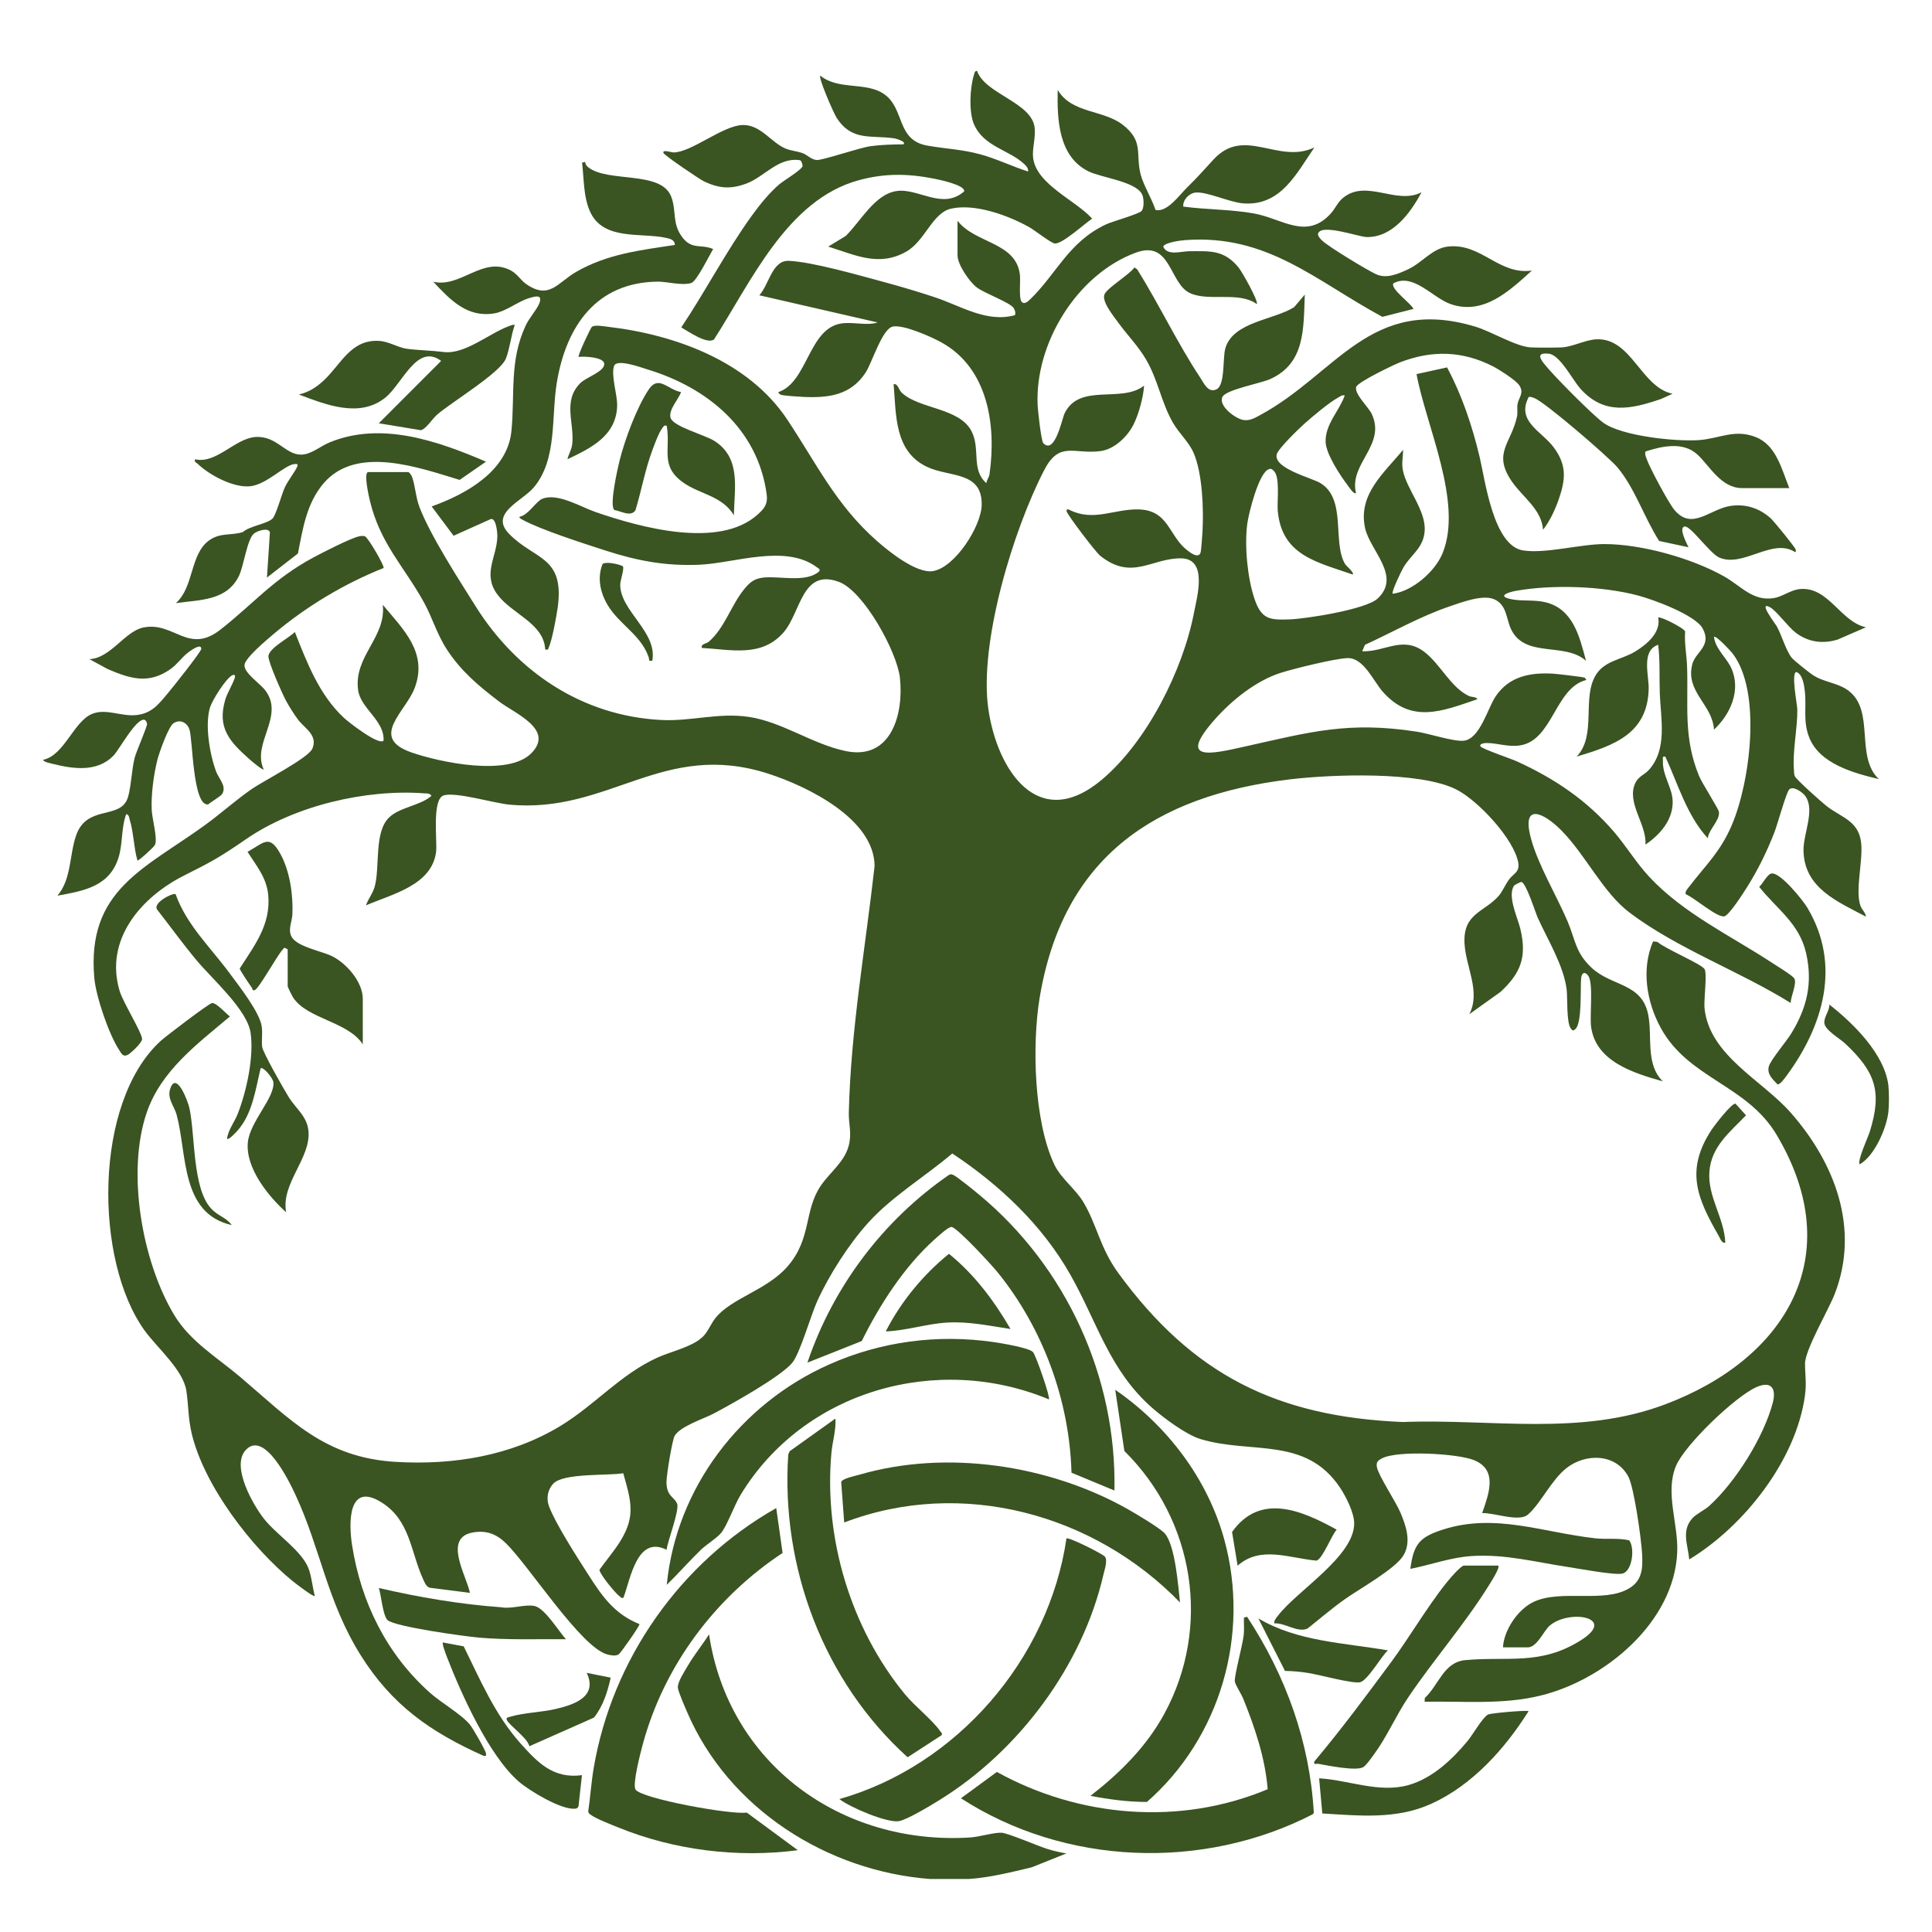 <?xml version="1.0" encoding="UTF-8"?>
<svg data-bbox="10.02 16.48 429.95 421.18" viewBox="0 0 450 450" xmlns="http://www.w3.org/2000/svg" data-type="color">
    <g>
        <path d="M216.74 437.66c-24.07-1.8-47.01-16.35-56.68-38.85-.49-1.14-2.07-4.74-2.17-5.69-.13-1.31 1.58-3.86 2.3-5.11 1.48-2.54 3.39-4.86 4.96-7.34 4.52 30.13 30.72 49.15 60.73 47.32 2.2-.13 5.57-1.19 7.4-1.11 1.49.07 8.5 3.11 10.73 3.8 1.42.44 2.91.78 4.38 1.02l-8.11 3.24c-4.74 1.13-9.8 2.4-14.61 2.71h-8.94Z" fill="#3a5422" data-color="1"/>
        <path d="M439.85 252.95c.16 1.45.16 4.5 0 5.96-.41 3.83-3.22 10.34-6.7 12.29-.6-.81 1.93-6.26 2.33-7.53 2.99-9.48 1.29-14.01-5.68-20.59-1.26-1.19-4.79-3.16-4.88-4.83-.09-1.47 1.24-2.77 1.16-4.28 5.56 4.36 12.94 11.56 13.78 18.99Z" fill="#3a5422" data-color="1"/>
        <path d="M223.08 51.48c4.06 5.25 13.59 4.89 14.48 12.52.17 1.48-.3 5.31.38 6.26.52.73 1.39.05 1.85-.39 6.29-5.99 8.98-13.43 17.79-17.59 1.61-.76 7.82-2.44 8.36-3.19s.47-2.42.26-3.3c-.8-3.47-9.55-4.31-12.72-5.9-6.98-3.49-7.26-12.12-7.12-18.94 3.31 5.57 10.65 4.54 15.26 8.2 4.85 3.84 2.8 6.65 4.08 11.56.63 2.41 2.63 5.67 3.44 8.19 2.73.64 5.58-3.5 7.38-5.25 2.44-2.37 3.91-4.1 6.15-6.52 7.22-7.8 15.03 1.21 23.47-2.78-4.24 6.18-7.85 13.68-16.57 13.02-3.17-.24-8.46-2.77-11.09-2.52-1.54.15-3 1.72-2.88 3.27 5.39.72 11.13.64 16.47 1.6 6.6 1.19 12.3 6.34 17.99-.1 1-1.14 1.51-2.52 2.78-3.55 5.48-4.44 12.44 1.75 18.26-1.29-2.53 4.76-6.74 10.59-12.83 10.43-1.89-.05-11.07-3.38-11.3-.58.18.63.59 1.05 1.06 1.48 1.63 1.49 10.21 6.69 12.39 7.72 2.5 1.18 5.1.03 7.58-1.12 3.25-1.51 5.61-4.87 9.24-5.28 7.78-.89 11.83 6.68 19.56 5.59-5.19 4.7-11.19 10.43-18.83 7.84-4.3-1.46-8.75-7.37-13.42-4.87-.79 1.27 4.12 4.68 4.68 5.96l-7.25 1.85c-15.63-8.45-26.75-19.25-45.84-17.88-1.12.08-4.76.53-5.21 1.5.89 2.24 4.24 1.11 5.95 1.1 4.93-.02 8.15-.39 11.57 3.74.83 1 4.74 7.94 4.28 8.57-4.14-3.04-11.07-.53-15.52-2.54-4.89-2.21-4.39-12.48-12.66-9.44-13.72 5.05-23.6 21.22-22.86 35.64.06 1.27.84 8.27 1.31 8.74 2.73 2.76 4.35-5.69 4.97-6.96 3.5-7.17 13.24-2.27 18.51-6.45-.17 2.67-1.21 6.57-2.47 9.08-1.39 2.78-4.42 5.72-7.62 6.16-6.18.85-9.59-2.46-13.14 4.37-7.21 13.9-15.29 40.31-13.04 55.76 2.05 14.12 11.58 28.86 26.4 16.44 10.52-8.82 18.9-25.51 21.48-38.85.74-3.85 3.3-12.69-3.04-12.73-6.87-.05-11.39 5.29-18.78-.59-1.1-.88-7.81-9.74-7.85-10.4s.48-.41.92-.19c5.44 2.61 10.15-.3 15.7-.22 7.23.1 7.09 6.14 11.5 9.53.74.57 2.61 2.02 3.1.51.14-.43.4-3.94.44-4.77.29-5.26.02-13.61-2.07-18.44-1.1-2.55-3.4-4.55-4.84-7.07-2.67-4.66-3.43-9.86-6.21-14.64-1.88-3.23-4.42-5.73-6.56-8.71-1.06-1.48-4.02-5.04-3.07-6.65s5.58-4.34 6.92-6.12l.64.47c5.07 8.11 9.4 17.26 14.66 25.19.9 1.36 1.84 3.64 3.78 2.74 2.06-.96 1.42-7.21 2.06-9.5 1.77-6.28 11.27-6.61 16.04-9.65l2.48-2.92c-.32 7.81.17 15.97-8.06 19.68-2.23 1-10.28 2.44-11.12 4.15-1.01 2.04 2.93 4.99 4.75 5.35 1.54.3 2.7-.4 3.98-1.09 17.84-9.6 25.7-27.95 50.13-20.64 3.84 1.15 9.58 4.72 13.05 4.85 1.85.07 5.2.07 7.04 0 2.61-.1 5.56-1.79 8.21-1.89 8.15-.31 10.3 11.14 17.69 12.69l-2.69 1.21c-7.08 2.42-13.21 3.75-18.73-2.33-1.86-2.05-4.79-7.96-7.44-8.22-2.46-.24-2.35.69-1.13 2.27 2.05 2.65 11.16 11.83 13.79 13.77 4.3 3.18 17 4.47 22.34 4.09 4.85-.35 8.35-2.68 13.33-.66 4.72 1.92 5.98 7.59 7.71 11.84h-10.99c-4.96 0-7.63-5.29-10.42-7.83-3.34-3.04-8.17-1.96-12.08-.7-.2.62.06 1.16.26 1.72.71 2.07 5.07 10.18 6.42 11.83 4.17 5.07 8.31-.23 13.25-.89 3.51-.47 6.69.59 9.28 2.95.71.65 5.68 6.74 5.78 7.25.05.26.06.64-.19.56-5.23-3.39-12.1 3.74-17.66 1.27-2.15-.96-6.7-7.49-8.04-7.22-1.5.3.59 4.1.92 4.84l-6.83-1.46c-3.44-5.32-5.67-12.34-9.74-17.16-2.08-2.46-16.84-15.16-19.29-16.1-.45-.17-.87-.4-1.37-.27-2.96 5.71 3.07 7.95 5.88 11.78 3.06 4.18 2.71 7.47 1.09 12.14-.78 2.24-2.14 5.19-3.63 6.98-.33-4.83-4.89-7.67-7.39-11.42-4.33-6.5-.03-8.66 1.33-14.93.21-.97-.03-1.95.12-2.86.27-1.67 1.66-2.59.36-4.49-.8-1.16-4.71-3.65-6.08-4.35-7.14-3.63-14.15-3.8-21.58-.96-1.54.59-9.96 4.64-10.28 5.76-.47 1.65 2.86 4.65 3.63 6.3 3.4 7.28-5.33 11.49-3.68 18.39-.48.48-1.73-1.54-2.01-1.9-1.71-2.23-4.91-7.13-5.05-9.88-.21-4.13 3.18-7.31 4.45-10.93-.68-.15-1.03.22-1.55.5-2.08 1.14-5.9 4.35-7.77 6.01-1.3 1.16-6.27 5.94-6.54 7.26-.68 3.26 8.15 5.42 10.16 6.63 6.18 3.71 2.77 13.72 5.75 18.83.29.5 2.24 2.05 1.8 2.48-8.29-2.9-16.48-4.42-17.45-14.76-.22-2.35.63-8.05-.99-9.44-.35-.3-.51-.54-1.04-.34-2.38.64-4.78 10.4-5.09 12.81-.65 5.05.04 12.46 1.67 17.32s3.53 5.03 8.21 4.86c4.01-.15 17.77-2.33 20.48-4.84 5.66-5.24-1.8-11.2-2.92-16.48-1.66-7.83 4.41-12.74 8.86-18.17.01 1.72-.39 3.05-.02 4.86.89 4.36 5.32 9.19 5.06 13.93-.23 4.03-3.08 5.5-4.91 8.52-.46.77-2.93 5.83-2.54 6.21 4.62-.59 9.86-5.16 11.61-9.43 4.84-11.82-3.88-29.75-6.06-41.73l7.11-1.56c3.48 6.5 5.84 13.59 7.56 20.75 1.28 5.31 3.16 20.81 10.15 21.88 5.28.81 13.32-1.48 18.95-1.48 8.63 0 20.36 3.29 27.88 7.54 3.95 2.23 6.66 5.82 11.53 5.05 2.03-.32 3.94-1.9 6.09-2.11 6.67-.65 9.48 7.64 15.41 8.9l-6.62 2.87c-3.5 1.06-6.82.59-9.73-1.6-1.77-1.33-4.48-5.11-5.99-5.93-2.96-1.59 1.29 3.92 1.55 4.4 1.19 2.16 2.14 5.63 3.47 7.33.52.67 4.06 3.45 4.91 4.03 2.57 1.72 5.85 1.81 8.29 3.63 6.33 4.72 1.51 15.3 7.11 20.63-5.82-1.4-13.78-3.54-16.2-9.68-1.52-3.84-.59-7.01-1.04-10.88-.16-1.39-.52-3.86-1.95-4.38-1.3.09.19 7.59.21 8.72.06 4.42-1.18 9.89-.78 14.19.04.44 0 .89.18 1.31.22.73 6.39 6.21 7.48 7.05 3.56 2.72 7.54 3.43 8.01 8.75.37 4.18-1.41 10.8-.21 14.36.33.99 1.2 1.6 1.31 2.6-6.62-3.51-14.44-6.66-14.55-15.45-.05-3.88 2.77-9.46.4-12.67-.62-.85-2.93-2.52-3.77-1.44-.77.99-2.64 7.96-3.41 9.92-1.77 4.56-3.84 8.77-6.46 12.91-.79 1.25-4.17 6.56-5.26 6.67-1.83.18-6.86-4.33-8.89-5.14-.36-.57.48-1.41.8-1.83 3.92-5.12 7.2-8 9.9-14.31 4.25-9.93 7.07-31.19.09-40.07-.37-.47-3.83-4.21-4.25-3.75.32 2.79 2.94 4.85 4.05 7.31 2.3 5.11-.23 10.74-4.05 14.29-.33-5.89-6.75-8.8-5.04-15.28.74-2.83 4.65-4.24 2.38-8.32-1.75-3.14-11.52-6.72-15.06-7.65-8.29-2.19-19.78-2.58-28.24-1.11-2.04.35-4.85 1.33-.99 2.03 2.39.43 5.07.06 7.56.63 6.58 1.51 8.06 7.99 9.59 13.68-4.92-4.44-14.15-.55-17.44-7.32-1.19-2.45-.96-5.84-4.09-7.08-2.68-1.06-7.56.8-10.32 1.74-6.75 2.3-13.18 5.96-19.65 8.93l-.64 1.5c5.28.2 9.47-3.73 14.53.18 3.69 2.85 6.09 8.2 10.27 10.21.71.34 1.85.17 2.01.78-8.15 2.79-15.32 5.76-21.96-1.68-2.24-2.51-4.49-8.03-8.29-7.9-2.92.1-12.49 2.46-15.56 3.44-5.72 1.83-11.33 6.34-15.28 10.79-8.89 10.03-1.03 8.16 7.09 6.34 15.02-3.35 23.94-5.91 39.93-3.43 2.81.43 8.49 2.32 10.86 2.11 3.83-.35 5.59-7.55 7.52-10.39 3.16-4.64 8.05-5.55 13.38-5.23.89.05 6.94.76 7.27.92.15.07.46.44.37.56-7.26 1.87-7.76 14.17-15.49 15.24-2.83.39-5.2-.59-7.73-.57-.35 0-1.71.12-1.36.78.31.58 7.16 2.89 8.44 3.48 8.81 4.01 16.35 9.08 22.66 16.44 2.86 3.34 5.19 7.22 8.18 10.44 7.95 8.54 18.87 13.67 28.47 19.95 1.07.7 4.7 2.91 5.28 3.67.82 1.08-.82 4.33-.78 5.79-11.91-7.43-26.39-12.62-37.57-21.08-6.16-4.66-10.2-13.42-15.87-19.14-4.15-4.18-9.45-6.66-6.99 2.15 1.68 6.04 5.94 13.15 8.47 19.09 1.82 4.28 1.79 7.25 5.6 10.79 4.74 4.41 11.76 3.47 13.19 11.02.97 5.12-.68 11.44 3.38 15.42-6.81-1.92-15.76-4.64-16.72-12.88-.3-2.61.56-9.95-.62-11.67-.73-1.06-1.53-.88-1.68.52-.24 2.18.31 10.77-1.46 11.95-.41.41-.63.16-.93-.21-1.07-1.35-.75-7.17-.98-9.07-.67-5.56-4.44-11.67-6.73-16.73-.57-1.27-2.75-8.26-3.84-8.35-.2-.01-1.56.66-1.71.9-1.57 2.44.88 7.46 1.49 10.02 1.54 6.47.18 10.24-4.62 14.69l-7.27 5.2c2.73-5.27-.86-11.09-1.12-16.58-.32-7 4.63-7.16 7.98-11 .83-.95 1.5-2.54 2.29-3.67 1.06-1.52 2.69-1.79 2.24-4.14-1.08-5.56-9.37-14.39-14.37-16.94-8.51-4.34-29.27-3.53-38.88-2.37-31.55 3.83-52.82 18.23-58.22 50.9-1.79 10.85-1.34 28.74 3.42 38.8 1.53 3.24 4.99 5.74 6.81 8.83 3.17 5.35 3.82 10.58 8.11 16.47 17.28 23.66 36.89 33.46 66.25 34.68 20.67-.79 41.28 3.37 61.11-4.11 28.13-10.6 42.78-34.58 25.94-62.82-6.92-11.61-20.47-13.04-26.94-24.82-3.31-6.03-4.61-13.71-1.81-20.2l1.03.13c1.58 1.49 10.19 5.12 10.94 6.3.7 1.09-.21 7.08.02 9.2 1.16 10.98 13.39 16.68 20.06 24.26 10.31 11.72 16.16 27.01 10.25 42.25-1.42 3.65-6.92 13.02-6.91 16.21 0 2.62.38 4.48-.01 7.4-2.07 15.1-14.18 30.45-26.96 38.21-.31-3.39-1.88-6.63.69-9.55.92-1.05 2.9-1.94 3.97-2.92 6.16-5.61 12.61-15.89 14.78-23.94.88-3.25-.2-5.29-3.74-3.75-4.93 2.14-16.77 13.48-18.81 18.43-2.57 6.24.59 13.37.31 20.05-.68 16.29-16.85 29.71-31.79 33.38-8.91 2.19-17.96 1.27-27.05 1.44l.05-.87c3.28-3.05 4.38-8.35 9.43-8.82 9.95-.93 17.56 1.32 26.99-4.67 8.48-5.39-2.94-7.27-7.4-3.3-1.36 1.21-2.89 5-5.05 5h-5.77c.23-4.05 3.47-8.85 7.11-10.58 6.37-3.02 16.31.32 22.2-3.12 3.17-1.85 3.28-4.76 3.1-8.1s-1.86-15.49-3.22-18c-2.93-5.41-9.99-5.47-14.47-1.9-3.48 2.77-5.98 8.27-8.94 10.8-2.06 1.76-7.94-.51-10.62-.38 1.51-4.4 3.77-10.1-1.98-12.36-3.9-1.54-17.81-2.29-21.37-.38-.96.51-1.37.86-1.17 2.03.31 1.87 4.41 8.07 5.47 10.57 1.29 3.04 2.6 6.79.74 9.95-1.88 3.21-10.43 7.92-13.84 10.36-2.95 2.11-5.7 4.49-8.54 6.73-2.36 1.03-5.2-1.39-7.73-1.21-.08-.77.5-1.31.92-1.87 4.41-5.74 17.71-13.77 17.69-21.41 0-2.49-1.89-6.2-3.26-8.28-8.03-12.11-20.77-7.78-32.57-11.38-3.28-1-8.46-4.85-11.1-7.15-10.05-8.76-12.83-19.89-19.17-31.11-6.55-11.59-16.5-20.95-27.51-28.25-6.29 5.34-13.86 9.87-19.43 15.96-4.57 5-9.25 12.32-12.05 18.49-1.46 3.22-4.01 12.17-5.8 14.31-2.72 3.26-14.18 9.65-18.33 11.84-2.24 1.18-7.63 2.88-9.03 5.12-.61.98-1.93 9.32-1.93 10.76 0 3.36 1.71 3.4 2.46 5.04.66 1.45-2.2 8.72-2.43 10.79-6.86-3.44-8.37 6.63-10.05 11.17-.57.15-.62-.15-.93-.37-.92-.63-4.67-5.19-4.65-6.16 2.97-4.18 7.13-8.31 7.23-13.77.05-2.97-.93-5.87-1.7-8.7-3.59.61-13.92-.1-16.29 2.42-1.37 1.46-1.67 3.52-.98 5.34 1.52 4.01 6.49 11.75 8.97 15.61 3.26 5.1 6.16 9.41 12.08 11.77.09.42-4.47 6.85-4.85 7.06-.77.43-1.81.22-2.62.01-6.13-1.6-18.29-20.69-23.63-25.9-2.22-2.17-4.59-3.08-7.74-2.51-6.97 1.26-1.45 10.04-.65 14.06l-9.41-1.2c-.86-.31-1.21-1.37-1.57-2.16-2.83-6.24-2.95-13.49-9.53-17.66-7.9-5.01-7.76 4.7-6.94 9.92 2.09 13.35 8.07 25.4 18.14 34.37 2.6 2.32 7.35 5.03 9.32 7.44.64.78 3.62 5.92 3.73 6.7.08.57.02.65-.56.55-12.44-5.57-21.36-11.83-28.66-23.49-7.8-12.48-9.28-24.67-15.17-37.34-1.34-2.88-7.3-15.35-11.67-10.28-3.25 3.78 1.73 12.52 4.28 15.81 3.05 3.93 9.2 7.66 10.61 12.11.57 1.79.82 4.1 1.29 5.96-.29.32-4.52-2.96-5.02-3.36-9.65-7.82-20.74-22.28-23.64-34.46-.84-3.54-.74-6.54-1.24-9.93-.73-4.92-6.83-10.06-9.74-14.09-11.76-16.32-11.9-53.04 3.68-67.38 1.21-1.12 11.27-8.77 12.01-8.88.99-.15 3.23 2.42 4.19 3.12-7.55 6.36-16.03 12.61-19.37 22.34-4.77 13.9-1.11 34.75 6.41 47.23 3.71 6.15 9.99 9.85 15.38 14.42 11.65 9.88 19.57 18.75 36.12 19.75 13.45.81 26.99-1.39 38.54-8.43 8.05-4.91 13.81-11.9 22.5-15.86 3.21-1.46 8.28-2.51 10.68-4.97 1.14-1.18 1.82-2.99 2.83-4.25 3.72-4.63 11.93-6.47 16.73-11.94 5.78-6.59 3.78-13.04 7.86-18.96 2.1-3.05 5.44-5.44 6.44-9.21.79-2.97-.04-4.91.03-7.8.46-19.25 3.85-38.22 6-57.33-.03-11.01-15.67-18.6-24.69-21.52-24.6-7.98-37.12 9.41-60.44 7.18-3.53-.34-12.39-3-15.21-2.15s-1.5 10.65-1.79 13.11c-.94 7.83-10.27 9.89-16.34 12.51.55-1.56 1.62-2.79 2.06-4.45 1.23-4.56-.2-12.64 3.34-16.03 2.52-2.42 7.21-2.71 9.86-5.03-.45-.68-.99-.52-1.65-.58-13.64-1.03-30.22 2.88-41.52 10.66-5.84 4.02-7.92 5.22-14.31 8.41-10.11 5.04-18.75 14.98-15.15 26.96.8 2.67 5.14 9.58 5.23 11.19.05.83-2.72 3.4-3.36 3.7-1.11.52-1.42-.29-1.93-1.06-2.43-3.65-5.46-12.53-5.84-16.88-1.8-20.49 11.7-25.38 25.77-35.58 3.72-2.7 7.16-5.82 10.94-8.43 2.71-1.87 13.15-7.2 14.08-9.38 1.35-3.17-1.82-4.73-3.31-6.73-.98-1.31-2.13-3.12-2.89-4.56-.89-1.69-3.97-8.64-4.03-10.16-.08-1.87 4.85-4.35 6.15-5.73 2.82 7.14 5.63 14.54 11.35 19.93 1.09 1.03 8.17 6.57 9.31 5.39.28-4.7-5.33-7.47-5.92-11.76-1.09-7.92 6.59-12.29 5.74-19.89 4.79 5.74 10.53 11.14 7.44 19.36-2.09 5.57-10.67 11.54-.84 15 6.64 2.33 22.59 5.7 27.99.23 5.51-5.57-3.81-9.24-7.55-12.1-4.77-3.65-8.78-6.99-12.11-12.09-2.36-3.61-3.35-7.37-5.37-11.02-4.6-8.32-10.16-13.63-12.55-23.58-.21-.89-1.58-6.71-.37-6.71h9.31c.2 0 .72.73.83 1.03.76 1.93.87 4.79 1.78 7.16 2.57 6.67 9.11 16.77 13.06 23.06 9.55 15.21 24.74 25.51 43.16 26.49 7.02.37 13.34-1.77 20.46-.72 7.81 1.16 14.78 6.33 22.58 7.96 10.57 2.21 13.57-8.54 12.63-17.09-.67-6.01-8.41-20.16-14.19-22.31-8.7-3.23-8.82 7.13-12.97 11.83-5.12 5.8-12.18 3.92-18.98 3.55-.23-1.03.96-.86 1.68-1.49 3.64-3.2 5.11-8.34 8.07-12.04 1.33-1.66 2.35-2.61 4.59-2.86 3.65-.41 9.75 1.22 12.85-1.31.61-.5.07-.75-.39-1.09-7.33-5.49-19.23-.93-27.36-.59-7.94.34-14.53-.93-21.98-3.34-4.97-1.61-15.02-4.82-19.28-7.17-.2-.11-.8-.42-.64-.66 2.04-.35 3.81-3.58 5.31-4.19 3.56-1.44 8.93 1.89 12.38 3.08 10.3 3.55 28.81 8.73 37.81.56 1.57-1.42 2.37-2.46 2.07-4.67-2.07-15.32-13.88-24.91-27.86-29.13-1.42-.43-7.08-2.53-7.69-.78-.75 2.19.79 6.75.72 9.26-.18 6.99-6.04 9.85-11.57 12.47.27-1.28.96-2.15 1.11-3.54.54-4.92-2.28-9.99 1.85-14.16 1.44-1.45 5.58-2.65 5.61-4.47.03-1.65-4.8-1.84-5.97-1.66-.27-.27 2.7-6.6 3.07-6.98.57-.57 2.85-.15 3.76-.04 15.67 1.83 32.71 8.03 41.74 21.58 6.82 10.24 11.33 19.86 20.88 28.28 2.81 2.48 9.2 7.62 13.02 7.05 5.15-.77 11.34-10.46 11.41-15.44.12-7.93-7.55-6.36-12.77-8.86-7.58-3.62-7.14-12.04-7.74-19.26 1.05-.13 1.12 1.28 1.9 2.01 4.08 3.85 13.5 3.45 16.28 9.04 2.09 4.21-.2 8.83 3.42 12.03.06-.75.62-1.33.73-2.07 1.63-11.48-.35-24.78-11.28-30.77-2.35-1.29-8.75-4.13-11.23-3.65s-4.83 8.41-6.37 10.76c-3.46 5.26-8.61 5.9-14.51 5.63-1.03-.05-4.39-.27-5.12-.47-.3-.08-.77-.49-.64-.66 6.83-2.3 7-14.93 14.74-15.99 2.77-.38 5.89.59 8.35-.22l-27.56-6.33c2.28-2.46 2.96-8.18 6.87-8.02 5.44.22 16.6 3.43 22.26 4.96 3.93 1.06 7.89 2.24 11.75 3.52 6.07 2.01 12.09 6 18.67 4.17.18-.62.02-1.13-.32-1.67-.81-1.28-6.81-3.43-8.6-4.81-1.72-1.32-4.46-5.31-4.46-7.46v-8.01Z" fill="#3a5422" data-color="1"/>
        <path d="m192.91 57.44 4.05-2.46c3.48-3.36 6.72-9.71 11.86-10.48 5.02-.76 10.71 4.49 15.74.09.36-1.49-5.96-2.77-7.06-2.99-6.12-1.19-11.47-1.27-17.52.39-16.68 4.56-25.09 23.75-33.68 37.08-1.65 1.2-6.03-1.92-7.62-2.81 5.68-8.48 10.44-17.73 16.42-26.01 1.84-2.54 4.05-5.3 6.44-7.34 1.04-.89 5.33-3.42 5.39-4.26.02-.31-.26-1.25-.6-1.33-5.03-.78-8.24 3.83-12.42 5.41-3.7 1.39-6.4 1.19-9.93-.48-1.09-.52-9.19-6.04-9.43-6.59-.42-.95 1.87-.13 2.41-.15 4.23-.12 11.43-6.28 16.02-6.39 4.16-.1 6.58 3.99 9.87 5.43 1.31.57 2.79.65 4.1 1.12 1.03.37 1.95 1.48 3.26 1.6s9.91-2.86 12.62-3.23c2.42-.33 5.14-.4 7.59-.42.81-.65-1.86-1.36-2.14-1.4-5.5-.79-9.89.73-13.43-4.82-.73-1.15-4.25-9.21-3.79-9.79 4.19 3.47 10.66 1.37 14.87 4.31 4.85 3.38 2.8 10.68 9.99 11.98 4.26.77 8.07.86 12.46 2.06 3.82 1.05 7.34 2.8 11.09 3.99.08-.79-.45-1.32-.98-1.81-3.55-3.27-9.38-3.99-11.64-9.22-1.22-2.83-.94-8.53 0-11.47.13-.41.13-.9.71-.97 1.84 5.42 12.71 7.34 13.42 13.21.29 2.4-.6 4.94-.35 7.05.74 6.23 9.95 9.91 13.75 14.19-1.69 1.1-7.04 6.01-8.71 5.78-.94-.13-4.66-3.08-5.93-3.79-4.87-2.75-12.66-5.58-18.23-4.32-4.35.99-6.06 7.56-10.46 10.03-6.38 3.58-11.8.77-18.12-1.18Z" fill="#3a5422" data-color="1"/>
        <path d="M136.29 37.71c.05.58.32.94.76 1.28 4.64 3.6 16.92.7 19.28 6.8 1.3 3.36.11 6.31 2.69 9.6 2.21 2.82 4.28 1.41 7.09 2.62-.89 1.44-3.84 7.54-5.12 7.92-2.21.64-5.61-.34-7.74-.33-14.34.13-21.35 10.35-23.54 23.41-1.36 8.07.15 17.86-5.33 24.46-2.73 3.28-10.47 6.08-5.82 10.86 5.98 6.15 12.92 5.15 11.36 17.03-.27 2.03-1.33 7.78-2.1 9.45-.23.5-.04.59-.83.47-.33-6.17-7.8-8.24-11.17-12.85-3.47-4.74-.12-8.66.02-13.4.03-.84-.25-4.44-1.53-4.13l-8.66 3.89-5.11-6.83c7.93-2.83 17.66-8.18 18.58-17.55.85-8.61-.53-16.34 3.33-24.6.84-1.79 2.52-3.6 3.13-5.07.93-2.26-.88-1.74-2.4-1.28-2.51.76-5.37 3.08-8.01 3.53-6.35 1.07-10.3-3.13-14.25-7.36 6.44 1.49 11.56-6.1 18.08-2.62 1.49.8 2.29 2.28 3.55 3.15 5.4 3.77 7.35-.36 11.65-2.83 7.23-4.17 14.87-5.04 22.97-6.27.06-1.25-1.27-1.5-2.21-1.69-5.83-1.21-14.39.67-17.48-5.98-1.63-3.51-1.44-7.74-1.91-11.5l.74-.18Z" fill="#3a5422" data-color="1"/>
        <path d="M89.36 132.29c-9.29 3.71-18.08 9-25.71 15.45-1.47 1.24-6.55 5.5-6.7 7.12-.18 1.87 3.62 4.33 4.83 5.93 4.61 6.04-3.2 12.32-.36 18.42-.26.26-2.99-2.08-3.36-2.41-4.61-4.1-7.51-7.28-5.6-13.8.5-1.69 1.78-3.65 2.25-5.2.14-.47-.09-.75-.55-.55-1.48.64-4.7 5.82-5.22 7.45-1.28 4.05-.09 11.01 1.39 14.99.65 1.74 2.52 3.41 1.42 5.23-.34.56-2.62 1.86-3.25 2.44-3.63.55-3.59-15.23-4.38-17.47-.57-1.61-2.16-2.43-3.7-1.44-1.19.77-3.36 6.93-3.76 8.52-.88 3.5-1.49 8.14-1.32 11.75.09 1.96 1.46 6.79.72 8.12-.34.61-3.83 3.75-4.05 3.59-.86-3-.89-6.62-1.81-9.55-.15-.49-.13-1.13-.8-1.25-1.19 3.18-.78 6.73-1.75 9.98-2.07 6.86-8.06 7.88-14.27 9.01 3.31-3.91 2.75-9.48 4.36-14.07 2.41-6.86 9.53-3.86 11.72-8.01 1.03-1.96 1.17-7.28 1.9-10.02.4-1.53 2.95-7.28 2.89-7.92-.03-.35-.28-.84-.59-.93-1.88-.55-5.92 7.01-7.26 8.37-3.8 3.87-9.37 3.08-14.15 1.87-.55-.14-2.04-.4-2.23-.93 4.95-.99 7.14-8.98 11.46-10.71 3.31-1.32 6.7.68 10.33.28 3.58-.4 5.17-2.57 7.25-5.04 1-1.19 7.86-9.76 7.83-10.41-.06-1.44-2.83.69-3.15.94-1.42 1.11-2.47 2.7-4.02 3.8-5.11 3.61-9.41 2.25-14.68-.02l-4.22-2.29c4.95-.21 8.24-6.48 12.56-7.37 7.13-1.46 10.46 6.39 17.98.48 7.74-6.08 12.32-11.78 21.59-16.77 2.08-1.12 8.78-4.56 10.71-4.95.46-.09.86-.15 1.32-.01.74.22 4.65 7 4.36 7.38Z" fill="#3a5422" data-color="1"/>
        <path d="m259.57 347.17-10-4.15c-.45-16.79-6.65-33.65-17.2-46.67-1.39-1.72-9.21-10.21-10.7-10.57-.66-.16-3.29 2.27-4.01 2.92-7.03 6.29-12.79 15.25-16.94 23.65l-12.66 5.03c5.97-17.64 17.57-33.08 32.89-43.67.36-.26.59-.23.98-.09.87.31 5.12 3.81 6.16 4.67 20.24 16.79 32.04 42.45 31.48 68.88" fill="#3a5422" data-color="1"/>
        <path d="M185.83 430.95c-14.01 1.82-28.73.03-41.82-5.3-1.58-.64-5.18-2.02-6.38-2.93-.33-.25-.63-.4-.61-.89.49-3.31.69-6.64 1.25-9.94 4.3-25.44 20.17-47.96 42.53-60.63l1.48 10.45c-15.72 10.39-27.58 26.24-32.55 44.51-.5 1.83-2.46 9.35-1.71 10.59 1.28 2.12 22.41 5.96 25.91 5.37z" fill="#3a5422" data-color="1"/>
        <path d="M290.48 376.59c9 13.7 14.6 29.14 15.53 45.64l-.23.34c-25.64 13.19-57.72 11.96-81.96-3.72l8.37-6.13c19.2 10.63 42.7 12.58 63.08 4.02-.6-7.34-2.99-14.39-5.73-21.16-.41-1-1.86-3.22-1.93-3.97-.13-1.31 1.83-8.48 2.08-10.8.15-1.34 0-2.7.05-4.05l.74-.18Z" fill="#3a5422" data-color="1"/>
        <path d="M253.99 418.29c6.83-5.3 13.02-11.43 17.2-19.11 11.04-20.3 6.99-45.12-9.3-61.21l-2.13-14.26c12.06 8.31 21.51 20.68 25.41 34.92 6.03 22.04-.87 46.05-18.03 61.08-4.42 0-8.83-.59-13.15-1.42" fill="#3a5422" data-color="1"/>
        <path d="M244.3 325.94c-26-10.83-57.07-2.04-71.8 22.24-1.45 2.39-3.17 7.24-4.54 8.87-1.05 1.26-3.4 2.67-4.67 3.89-2.75 2.66-5.26 5.54-7.99 8.2 2.23-22.68 17.24-42.17 37.85-51.34 12.03-5.35 25.2-7.09 38.25-5.21 1.68.24 8.32 1.33 9.21 2.34.68.77 4.09 10.57 3.7 11Z" fill="#3a5422" data-color="1"/>
        <path d="M195.51 419.04c27.38-7.78 48.77-32.58 52.89-60.71.4-.42 8.48 3.61 8.97 4.26.67.89-.1 3.04-.36 4.17-4.88 21.23-19.69 41.03-38.07 52.43-1.95 1.21-7.62 4.66-9.56 4.99-2.77.46-11.42-3.22-13.87-5.14" fill="#3a5422" data-color="1"/>
        <path d="M274.84 373.24c-20-20.63-50.88-29.08-78.21-18.62l-.7-9.43c.27-.84 3.29-1.43 4.27-1.71 20.26-5.9 44.15-2.27 62.37 7.97 1.75.98 7.73 4.52 8.77 5.76 2.42 2.89 3.08 12.25 3.51 16.04Z" fill="#3a5422" data-color="1"/>
        <path d="m219.35 404.14-7.95 5.16c-19.54-17.65-29.55-44.19-27.8-70.51l.34-.78 10.64-7.6c.2 2.62-.69 5.36-.93 8.01-1.78 19.87 4.5 40.83 17.14 56.22 2.28 2.77 6.47 6.06 8.19 8.57.22.31.51.39.36.93Z" fill="#3a5422" data-color="1"/>
        <path d="m62.18 134.53.69-10.56c-.39-1.19-2.96-.31-3.7.29-1.62 1.31-2.36 7.5-3.52 9.89-2.82 5.81-9.14 5.55-14.7 6.33 4.28-3.71 3.25-11.48 7.85-14.68 2.59-1.8 5.08-1 7.79-1.89 1.62-1.44 5.63-1.86 6.91-3.15.78-.79 2.12-5.67 2.83-7.22.71-1.56 2.51-3.84 2.92-4.9.22-.56-.09-.59-.56-.56-2.37.12-6.49 4.78-10.46 5.18-3.84.39-9.47-2.59-12.19-5.24-.34-.33-.81-.33-.62-1.05 4.92 1.16 9.24-4.79 14.01-5.18 4.97-.4 7.02 4.17 10.75 4.1 2.33-.05 4.38-1.93 6.52-2.82 12.05-5 25.22-.38 36.49 4.46l-6.13 4.25c-9.48-2.87-24.01-8.16-31.67.77-3.97 4.63-4.87 10.59-5.99 16.36l-7.23 5.62Z" fill="#3a5422" data-color="1"/>
        <path d="M397.76 195.23c-4.86-5.32-6.9-12.55-9.87-18.99-.83-.16-.53.37-.56.93-.18 3.35 2.12 6.15 2.26 9.3.2 4.38-2.91 7.96-6.34 10.25.38-4.67-4.56-9.83-2.32-14.42.7-1.44 2.16-1.93 3.06-2.9 4.46-4.87 2.83-11.94 2.61-17.88-.14-3.8.09-7.57-.38-11.35-4.02 1.39-2.14 7.08-2.21 10.25-.24 10.51-8.1 13.2-16.78 15.81 4.77-5 1.11-13.7 4.53-19.11 2.07-3.28 6.05-3.49 9.14-5.39 2.66-1.63 6.01-4.39 5.33-7.89.37-.39 5.99 2.42 6.27 3.23-.21 2.72.36 5.52.45 8.12.33 9.32-.91 16.51 2.78 25.52.71 1.73 4.58 7.71 4.65 8.42.2 2.02-2.36 4.03-2.61 6.11Z" fill="#3a5422" data-color="1"/>
        <path d="M119.9 75.69c-.87 2.41-1.15 5.5-2.06 7.81-1.3 3.33-12.58 10.11-16 13.05-1.15.99-2.62 3.41-3.83 3.65l-9.78-1.61 14.52-14.53c-5.63-4.21-9.01 5.35-13.02 8.57-5.97 4.78-13.78 1.66-20.12-.75 2.26-.5 4.05-1.65 5.73-3.2 4.11-3.8 6.36-9.73 13.07-9.27 2.19.15 4.37 1.57 6.37 1.83 2.72.36 5.62.38 8.56.75 4.96.61 10.54-4.31 15.16-6.01.47-.17.84-.4 1.38-.29Z" fill="#3a5422" data-color="1"/>
        <path d="M348.97 364.67c.5.48-1.94 4.19-2.37 4.89-5.52 8.82-12.75 17.13-18.57 25.75-2.85 4.22-4.91 9.05-7.81 13.05-.57.78-2 2.85-2.71 3.25-1.68.96-8.23-.38-10.44-.78-.52-.09-1.1.36-.94-.54 6.32-7.52 12.18-15.43 18.02-23.32 4.4-5.94 10.02-15.63 14.76-20.62.37-.39 1.63-1.69 2.04-1.69h8.01Z" fill="#3a5422" data-color="1"/>
        <path d="M40.91 208.29c2.53 7.11 8.09 12.34 12.47 18.26 2.16 2.92 7.1 9.18 7.58 12.53.23 1.61-.07 3.2.1 4.74.14 1.3 5.1 9.96 6.18 11.7 1.73 2.78 4.35 4.52 4.62 8.04.49 6.3-6.46 12.12-5.21 18.8-4.18-3.75-9.44-10.27-8.93-16.2.41-4.84 6.39-10.56 5.95-14.12-.12-.97-2.41-3.71-2.97-3.2-1.19 4.94-1.9 10.6-5.4 14.53-.29.32-2.06 2.27-2.42 1.86.27-2.1 1.76-3.89 2.52-5.86 2.04-5.29 3.78-13.19 2.97-18.81-.78-5.37-8.97-12.56-12.56-16.86-3.17-3.8-6.09-7.83-9.13-11.74-1.39-1.57 3.63-4.12 4.25-3.68Z" fill="#3a5422" data-color="1"/>
        <path d="M84.52 243.27c-3.42-5.31-12.77-5.87-16.18-10.82-.27-.39-1.33-2.52-1.33-2.77v-8.57l-.75-.38c-.14.11-.25.25-.37.38-1.36 1.46-5.53 9.08-6.53 9.49-.63.26-.51-.27-.65-.47-.48-.67-2.85-4.12-2.87-4.55 3.46-5.41 7.26-10.2 6.64-17.09-.37-4.06-2.75-6.81-4.82-10.08 3.86-2.14 5.07-4.21 7.67.52 2.18 3.96 2.96 9.51 2.78 13.97-.07 1.77-1.14 3.68-.15 5.37 1.33 2.27 6.91 3.24 9.35 4.43 3.39 1.65 7.19 6.02 7.19 9.94v10.61Z" fill="#3a5422" data-color="1"/>
        <path d="M158.64 91.34c-.6 1.64-2.97 4.13-2.46 5.96.58 2.07 8.02 3.99 10.25 5.42 6.21 3.99 4.63 10.95 4.5 17.29-2.68-4.49-7.88-4.89-11.66-7.52-5.66-3.94-3-7.69-3.98-13.34-.66-.15-.74.19-1.06.61-.82 1.08-1.79 3.77-2.3 5.15-1.69 4.54-2.52 9.33-3.92 13.95-1.11 1.62-3.33.18-4.92-.07-1.21-1.02.76-9.62 1.21-11.46 1.21-4.89 4.02-12.48 6.82-16.64 2.29-3.41 4.43.09 7.52.64Z" fill="#3a5422" data-color="1"/>
        <path d="M379.46 358.77c1.41 1.81.71 7.3-1.63 7.76-1.93.38-10.06-1.16-12.59-1.54-7.59-1.14-14.61-3.05-22.43-2.56-4.93.31-9.53 2.05-14.32 2.99.78-5.75 2.13-7.37 7.46-9.11 12.24-3.99 23.44.65 35.6 1.99 2.6.29 5.31-.13 7.91.47" fill="#3a5422" data-color="1"/>
        <path d="M356.04 398.56c-5.48 8.71-13.05 17.19-22.59 21.54-8.17 3.73-16.72 2.81-25.46 2.29l-.74-8.19c6.92.41 13.88 3.49 20.77 1.59 5.55-1.54 10.3-6.02 13.86-10.35 1.13-1.37 3.45-5.43 4.71-6.09.66-.34 9.07-1.07 9.45-.79" fill="#3a5422" data-color="1"/>
        <path d="M131.82 381.8c-6.77-.04-13.55.21-20.3-.37-3.14-.27-19.65-2.54-21.25-4.08-1.11-1.06-1.47-5.78-2.03-7.47 9.36 2.16 18.87 3.79 28.47 4.48 2.39.47 5.56-.74 7.75-.3 2.45.49 5.61 5.84 7.35 7.73Z" fill="#3a5422" data-color="1"/>
        <path d="m135.55 413.46-.8 7.21c-.13.45-.43.59-.87.62-3.25.23-10.54-4.16-13.05-6.33-6.91-5.98-13.4-20.41-16.75-29.06-.2-.53-1.17-3.08-.93-3.34l4.86.91c3.87 7.88 7.31 15.96 13.19 22.56 4.03 4.52 7.67 8.34 14.35 7.44Z" fill="#3a5422" data-color="1"/>
        <path d="M235.37 309.55c-4.95-.74-9.67-1.79-14.73-1.5-4.78.27-9.59 1.9-14.33 2.06 3.56-6.96 8.69-13.18 14.72-18.07 5.9 4.76 10.56 10.99 14.34 17.51" fill="#3a5422" data-color="1"/>
        <path d="M412.55 203.47c1.98-.51 7.33 6.16 8.37 7.88 8.02 13.3 3.8 27.56-4.83 39.26-.36.48-1.48 2.08-2.09 1.95-1.13-1.22-2.49-2.35-2-4.18.39-1.46 4.21-5.98 5.28-7.76 3.6-5.93 4.97-11.66 3.4-18.6-1.58-6.97-6.79-10.24-10.93-15.45.77-.67 1.86-2.87 2.8-3.11Z" fill="#3a5422" data-color="1"/>
        <path d="m288.26 364.67-1.29-7.84c6.56-9.26 16.31-4.99 24.37-.54-1.17 1.22-3.31 6.89-4.72 7.21-6.28-.56-13.02-3.56-18.36 1.18Z" fill="#3a5422" data-color="1"/>
        <path d="M323.27 384.41c-1.55 1.36-4.75 7.09-6.53 7.43s-9.37-1.74-11.97-2.16c-1.81-.29-3.63-.47-5.47-.49l-6.2-12.23c9.09 5.42 19.98 5.67 30.17 7.45" fill="#3a5422" data-color="1"/>
        <path d="M142.25 390.74c-.73 3.29-1.78 6.65-3.9 9.32l-15.05 6.67c-.45-1.97-4.71-4.86-5.25-6.12-.26-.6.34-.61.73-.73 3.14-.97 7.43-1.05 10.81-1.86 4.3-1.03 9.66-2.89 7.07-8.38l5.59 1.12Z" fill="#3a5422" data-color="1"/>
        <path d="M401.86 289.44c-.86.2-1.21-1.02-1.55-1.61-5.08-8.81-7.76-15.28-1.73-24.57.64-.99 4.73-6.35 5.65-6.19l2.45 2.71c-3.74 3.9-8.08 7.24-8.53 13.09s3.46 10.79 3.71 16.56Z" fill="#3a5422" data-color="1"/>
        <path d="M53.98 285.35c-11.97-2.7-10.36-16.53-12.84-25.7-.55-2.02-2.23-3.73-1.52-5.97 1.41-4.43 4.14 2.74 4.51 4.47 1.37 6.43.67 18.51 5 23.3 1.63 1.8 3.51 2.06 4.85 3.9" fill="#3a5422" data-color="1"/>
        <path d="M151.93 153.89c-1.03.18-.63-.21-.84-.81-1.57-4.51-5.35-6.74-8.29-10.35-2.55-3.14-4.05-7.45-2.44-11.39.8-.58 3.77.02 4.72.56.39.53-.62 3.29-.62 4.3.01 6.13 8.74 11.04 7.47 17.69" fill="#3a5422" data-color="1"/>
    </g>
</svg>
